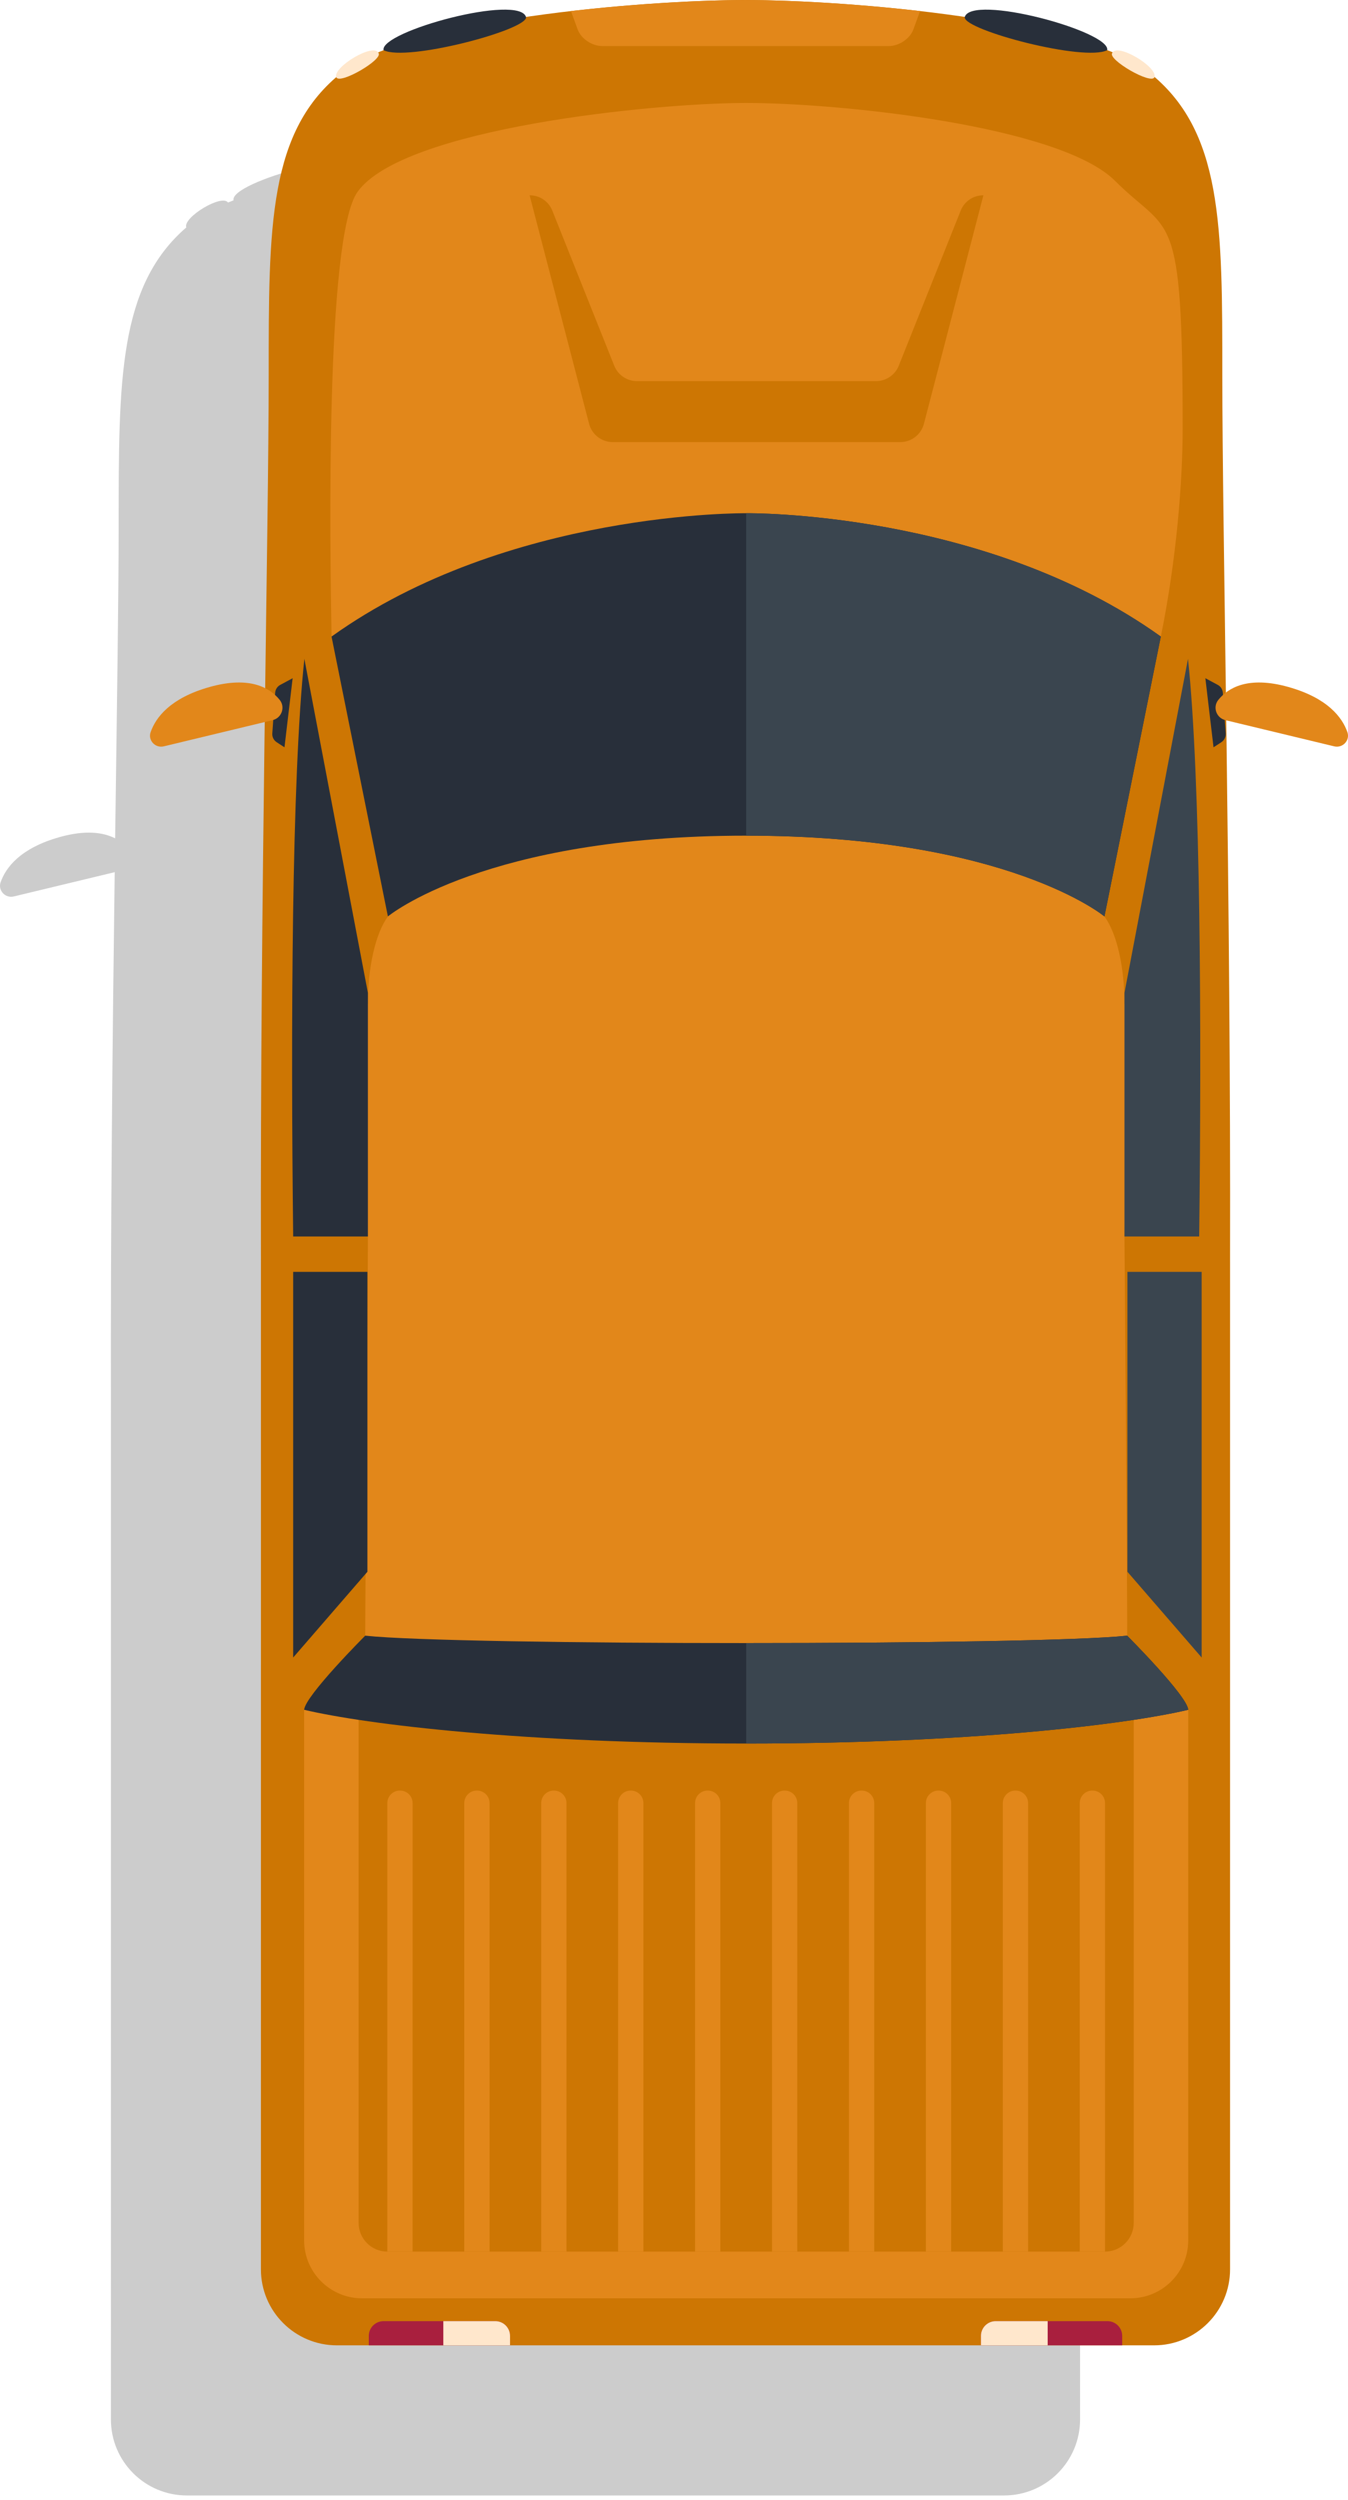 <?xml version="1.0" encoding="UTF-8"?> <svg xmlns="http://www.w3.org/2000/svg" width="275" height="510" viewBox="0 0 275 510" fill="none"><path d="M244.26 179.958C243.227 177.009 240.297 172.994 232.168 170.73C225.673 168.92 221.794 170.119 219.472 171.902C219.1 144.289 218.746 121.377 218.746 107.273C218.746 77.506 218.801 58.347 204.909 46.355L204.917 46.347C205.52 44.277 197.651 39.54 196.397 41.295C196.022 41.14 195.649 40.985 195.259 40.836C195.993 37.035 167.766 29.357 166.219 34.063C163.192 33.62 160.133 33.224 157.083 32.872C155.409 32.678 153.741 32.499 152.083 32.334C152.049 32.332 152.017 32.326 151.983 32.324C148.686 31.993 145.441 31.715 142.307 31.484C142.265 31.482 142.223 31.477 142.178 31.474C140.654 31.364 139.159 31.264 137.695 31.175C137.583 31.167 137.47 31.162 137.357 31.154C134.508 30.983 131.801 30.857 129.275 30.768C129.094 30.76 128.913 30.755 128.735 30.75C127.563 30.711 126.432 30.682 125.351 30.661C125.152 30.658 124.958 30.653 124.764 30.65C123.675 30.632 122.618 30.619 121.64 30.616V30.613C121.632 30.613 121.624 30.613 121.616 30.613C121.571 30.613 121.522 30.613 121.477 30.613C121.432 30.613 121.383 30.613 121.338 30.613C121.33 30.613 121.322 30.613 121.314 30.613V30.616C120.333 30.619 119.279 30.632 118.188 30.65C117.991 30.653 117.799 30.655 117.6 30.661C116.517 30.682 115.389 30.713 114.216 30.75C114.038 30.755 113.857 30.763 113.676 30.768C111.15 30.857 108.44 30.983 105.592 31.154C105.479 31.162 105.369 31.167 105.256 31.175C103.792 31.264 102.297 31.364 100.771 31.474C100.729 31.477 100.689 31.479 100.647 31.484C97.51 31.715 94.263 31.993 90.966 32.324C90.934 32.326 90.903 32.329 90.868 32.334C89.211 32.502 87.54 32.681 85.866 32.875C82.802 33.229 79.726 33.627 76.686 34.073C75.162 29.347 46.835 37.056 47.643 40.854L47.651 40.857C47.263 41.006 46.89 41.161 46.518 41.316C45.298 39.516 37.382 44.277 37.987 46.352C37.993 46.365 38.011 46.37 38.016 46.383C24.151 58.379 24.206 77.532 24.206 107.278C24.206 121.233 23.86 143.799 23.492 171.013C21.095 169.793 17.533 169.256 12.216 170.738C4.087 173.001 1.157 177.015 0.126 179.966C-0.459 181.637 1.086 183.279 2.807 182.864L23.403 177.907C22.968 210.76 22.535 249.574 22.629 287.976H22.627V493.532C22.627 502.094 29.567 509.035 38.129 509.035H44.637H59.84H73.451H121.32H121.343H121.624C121.632 509.035 121.64 509.035 121.648 509.035H169.516H183.127H198.33H204.838C213.4 509.035 220.34 502.094 220.34 493.532V287.976H220.338C220.432 249.44 219.997 210.488 219.559 177.56L241.587 182.864C243.3 183.271 244.845 181.631 244.26 179.958Z" fill="black" fill-opacity="0.2"></path><path d="M249.361 76.662C249.361 46.011 249.466 26.582 234.289 14.671C220.625 3.945 173.218 0.042 152.25 0.005V0.003C152.242 0.003 152.234 0.003 152.226 0.003C152.181 0.003 152.132 0.003 152.087 0.003C152.042 0.003 151.993 0.003 151.948 0.003C151.94 0.003 151.932 0.003 151.924 0.003V0.005C130.956 0.042 83.549 3.945 69.885 14.671C54.711 26.582 54.813 46.011 54.813 76.662C54.813 108.17 53.053 183.549 53.231 257.354L53.229 462.911C53.229 471.473 60.169 478.413 68.731 478.413H151.922H151.945H152.226C152.234 478.413 152.242 478.413 152.25 478.413H235.44C244.002 478.413 250.942 471.473 250.942 462.911V257.354H250.94C251.121 183.549 249.361 108.17 249.361 76.662Z" fill="#CD7603"></path><path d="M241.269 87.435C241.269 41.445 238.775 48.183 227.493 36.904C216.211 25.625 171.254 21.003 152.227 21.003C133.199 21.003 82.256 26.165 72.95 39.121C66.326 48.341 67.323 112.128 67.638 129.847C73.655 143.235 76.89 165.377 79.138 186.938C76.567 190.453 75.053 197.386 75.053 204.725C71.654 214.751 74.19 239.15 75.053 252.219C75.101 252.935 74.463 332.933 74.508 333.646L152.227 343.026L229.946 333.646C230.056 333.906 229.392 253.517 229.4 252.219C229.486 239.122 232.799 214.748 229.4 204.725C229.4 197.386 227.886 190.451 225.316 186.938C227.564 165.377 230.798 143.238 236.815 129.847C240.036 114.067 241.269 98.066 241.269 87.435Z" fill="#E2871A"></path><path d="M152.226 104.692C152.226 104.692 103.579 104.086 67.635 129.85L79.134 186.941C79.134 186.941 98.912 170.463 152.223 170.463C205.535 170.463 225.313 186.941 225.313 186.941L236.812 129.85C200.873 104.086 152.226 104.692 152.226 104.692Z" fill="#282F3A"></path><path d="M75.053 252.221V202.525L62.093 134.396C59.506 158.84 59.312 209.502 59.811 252.221H75.053Z" fill="#282F3A"></path><path d="M229.4 252.221V202.525L242.358 134.396C244.947 158.84 245.139 209.502 244.643 252.221H229.4Z" fill="#3A454F"></path><path d="M225.314 186.938L236.814 129.847C200.873 104.084 152.223 104.689 152.223 104.689V170.458C205.536 170.46 225.314 186.938 225.314 186.938Z" fill="#3A454F"></path><path d="M56.137 141.297L55.552 149.614C55.502 150.323 55.84 151.002 56.433 151.393L58.036 152.442L59.701 138.343L57.162 139.712C56.572 140.027 56.184 140.628 56.137 141.297Z" fill="#282F3A"></path><path d="M55.623 146.897L33.408 152.245C31.688 152.659 30.143 151.02 30.728 149.347C31.759 146.396 34.691 142.382 42.82 140.119C51.022 137.834 55.099 140.331 57.061 142.768C58.249 144.242 57.465 146.453 55.623 146.897Z" fill="#E2871A"></path><path d="M249.465 141.297L250.05 149.614C250.1 150.323 249.762 151.002 249.169 151.393L247.566 152.442L245.9 138.343L248.44 139.712C249.03 140.027 249.418 140.628 249.465 141.297Z" fill="#282F3A"></path><path d="M249.98 146.897L272.195 152.245C273.916 152.659 275.461 151.02 274.876 149.347C273.845 146.396 270.912 142.382 262.786 140.119C254.584 137.834 250.507 140.331 248.545 142.768C247.354 144.242 248.139 146.453 249.98 146.897Z" fill="#E2871A"></path><path d="M230.585 468.818H73.865C67.336 468.818 62.043 463.524 62.043 456.996V348.765H242.408V456.996C242.41 463.524 237.117 468.818 230.585 468.818Z" fill="#E2871A"></path><path d="M225.426 459.294H79.023C75.786 459.294 73.16 456.668 73.16 453.431V341.135H231.289V453.431C231.289 456.668 228.663 459.294 225.426 459.294Z" fill="#CD7603"></path><path d="M229.945 333.651C220.515 334.659 186.37 335.162 152.226 335.162C118.081 335.162 83.937 334.659 74.507 333.651C74.507 333.651 62.244 345.912 62.045 348.768C74.814 351.8 107.162 355.654 152.226 355.654C197.29 355.654 229.638 351.8 242.407 348.768C242.208 345.912 229.945 333.651 229.945 333.651Z" fill="#282F3A"></path><path d="M229.945 333.651C229.945 333.651 242.208 345.912 242.408 348.768C229.638 351.8 197.291 355.654 152.227 355.654V335.162C186.371 335.16 220.515 334.659 229.945 333.651Z" fill="#3A454F"></path><path d="M84.172 459.294H79.018V367.801C79.018 366.393 80.159 365.249 81.57 365.249H81.622C83.031 365.249 84.174 366.39 84.174 367.801L84.172 459.294Z" fill="#E2871A"></path><path d="M99.869 459.294H94.715V367.801C94.715 366.393 95.856 365.249 97.267 365.249H97.32C98.728 365.249 99.872 366.39 99.872 367.801V459.294H99.869Z" fill="#E2871A"></path><path d="M115.564 459.294H110.41V367.801C110.41 366.393 111.554 365.249 112.962 365.249H113.015C114.423 365.249 115.567 366.39 115.567 367.801V459.294H115.564Z" fill="#E2871A"></path><path d="M131.258 459.294H126.104V367.801C126.104 366.393 127.245 365.249 128.656 365.249H128.708C130.117 365.249 131.26 366.39 131.26 367.801V459.294H131.258Z" fill="#E2871A"></path><path d="M146.953 459.294H141.799V367.801C141.799 366.393 142.942 365.249 144.351 365.249H144.403C145.812 365.249 146.956 366.39 146.956 367.801V459.294H146.953Z" fill="#E2871A"></path><path d="M162.648 459.294H157.494V367.801C157.494 366.393 158.638 365.249 160.046 365.249H160.099C161.507 365.249 162.651 366.39 162.651 367.801L162.648 459.294Z" fill="#E2871A"></path><path d="M178.346 459.294H173.191V367.801C173.191 366.393 174.332 365.249 175.744 365.249H175.796C177.205 365.249 178.348 366.39 178.348 367.801V459.294H178.346Z" fill="#E2871A"></path><path d="M194.041 459.294H188.887V367.801C188.887 366.393 190.028 365.249 191.439 365.249H191.491C192.9 365.249 194.044 366.39 194.044 367.801V459.294H194.041Z" fill="#E2871A"></path><path d="M209.736 459.294H204.582V367.801C204.582 366.393 205.726 365.249 207.134 365.249H207.187C208.595 365.249 209.739 366.39 209.739 367.801V459.294H209.736Z" fill="#E2871A"></path><path d="M225.43 459.294H220.275V367.801C220.275 366.393 221.419 365.249 222.828 365.249H222.88C224.289 365.249 225.432 366.39 225.432 367.801V459.294H225.43Z" fill="#E2871A"></path><path d="M200.118 478.415H228.932V476.485C228.932 474.822 227.584 473.474 225.921 473.474H203.127C201.464 473.474 200.115 474.822 200.115 476.485V478.415H200.118Z" fill="#A91F3E"></path><path d="M203.128 473.474H213.73V478.415H200.119V476.485C200.117 474.822 201.465 473.474 203.128 473.474Z" fill="#FFE7CC"></path><path d="M104.053 478.415H75.238V476.485C75.238 474.822 76.587 473.474 78.25 473.474H101.044C102.707 473.474 104.055 474.822 104.055 476.485V478.415H104.053Z" fill="#A91F3E"></path><path d="M101.044 473.474H90.441V478.415H104.052V476.485C104.052 474.822 102.707 473.474 101.044 473.474Z" fill="#FFE7CC"></path><path d="M74.954 320.615L59.809 338.111V259.437H74.954V320.615Z" fill="#282F3A"></path><path d="M230 320.615L245.146 338.111V259.437H230V320.615Z" fill="#3A454F"></path><path d="M195.994 42.947L183.351 74.603C182.593 76.499 180.757 77.742 178.714 77.742H129.948C127.905 77.742 126.069 76.499 125.311 74.603L112.667 42.947C111.917 41.069 110.099 39.839 108.077 39.839H108.043L120.177 86.446C120.749 88.647 122.735 90.181 125.009 90.181H183.656C185.927 90.181 187.915 88.647 188.487 86.446L200.621 39.839H200.587C198.562 39.839 196.745 41.069 195.994 42.947Z" fill="#CD7603"></path><path d="M107.328 3.531C107.328 6.183 82.944 12.627 78.251 10.238C77.441 6.419 106.09 -1.359 107.328 3.531Z" fill="#282F3A"></path><path d="M77.216 10.815C78.234 12.124 69.21 17.375 68.591 15.733C67.972 13.611 76.301 8.654 77.216 10.815Z" fill="#FFE7CC"></path><path d="M196.797 3.531C196.797 6.183 221.181 12.627 225.874 10.238C226.684 6.419 198.035 -1.359 196.797 3.531Z" fill="#282F3A"></path><path d="M226.906 10.815C225.888 12.124 234.912 17.375 235.531 15.733C236.15 13.611 227.824 8.654 226.906 10.815Z" fill="#FFE7CC"></path><path d="M186.336 5.999L187.7 2.259C174.199 0.7 160.95 0.018 152.252 0.003V0C152.244 0 152.236 0 152.228 0C152.184 0 152.134 0 152.089 0C152.045 0 151.995 0 151.95 0C151.942 0 151.935 0 151.927 0V0.003C143.229 0.018 129.979 0.7 116.479 2.259L117.843 5.999C118.538 7.906 120.778 9.398 122.874 9.398H181.31C183.398 9.398 185.641 7.909 186.336 5.999Z" fill="#E2871A"></path></svg> 